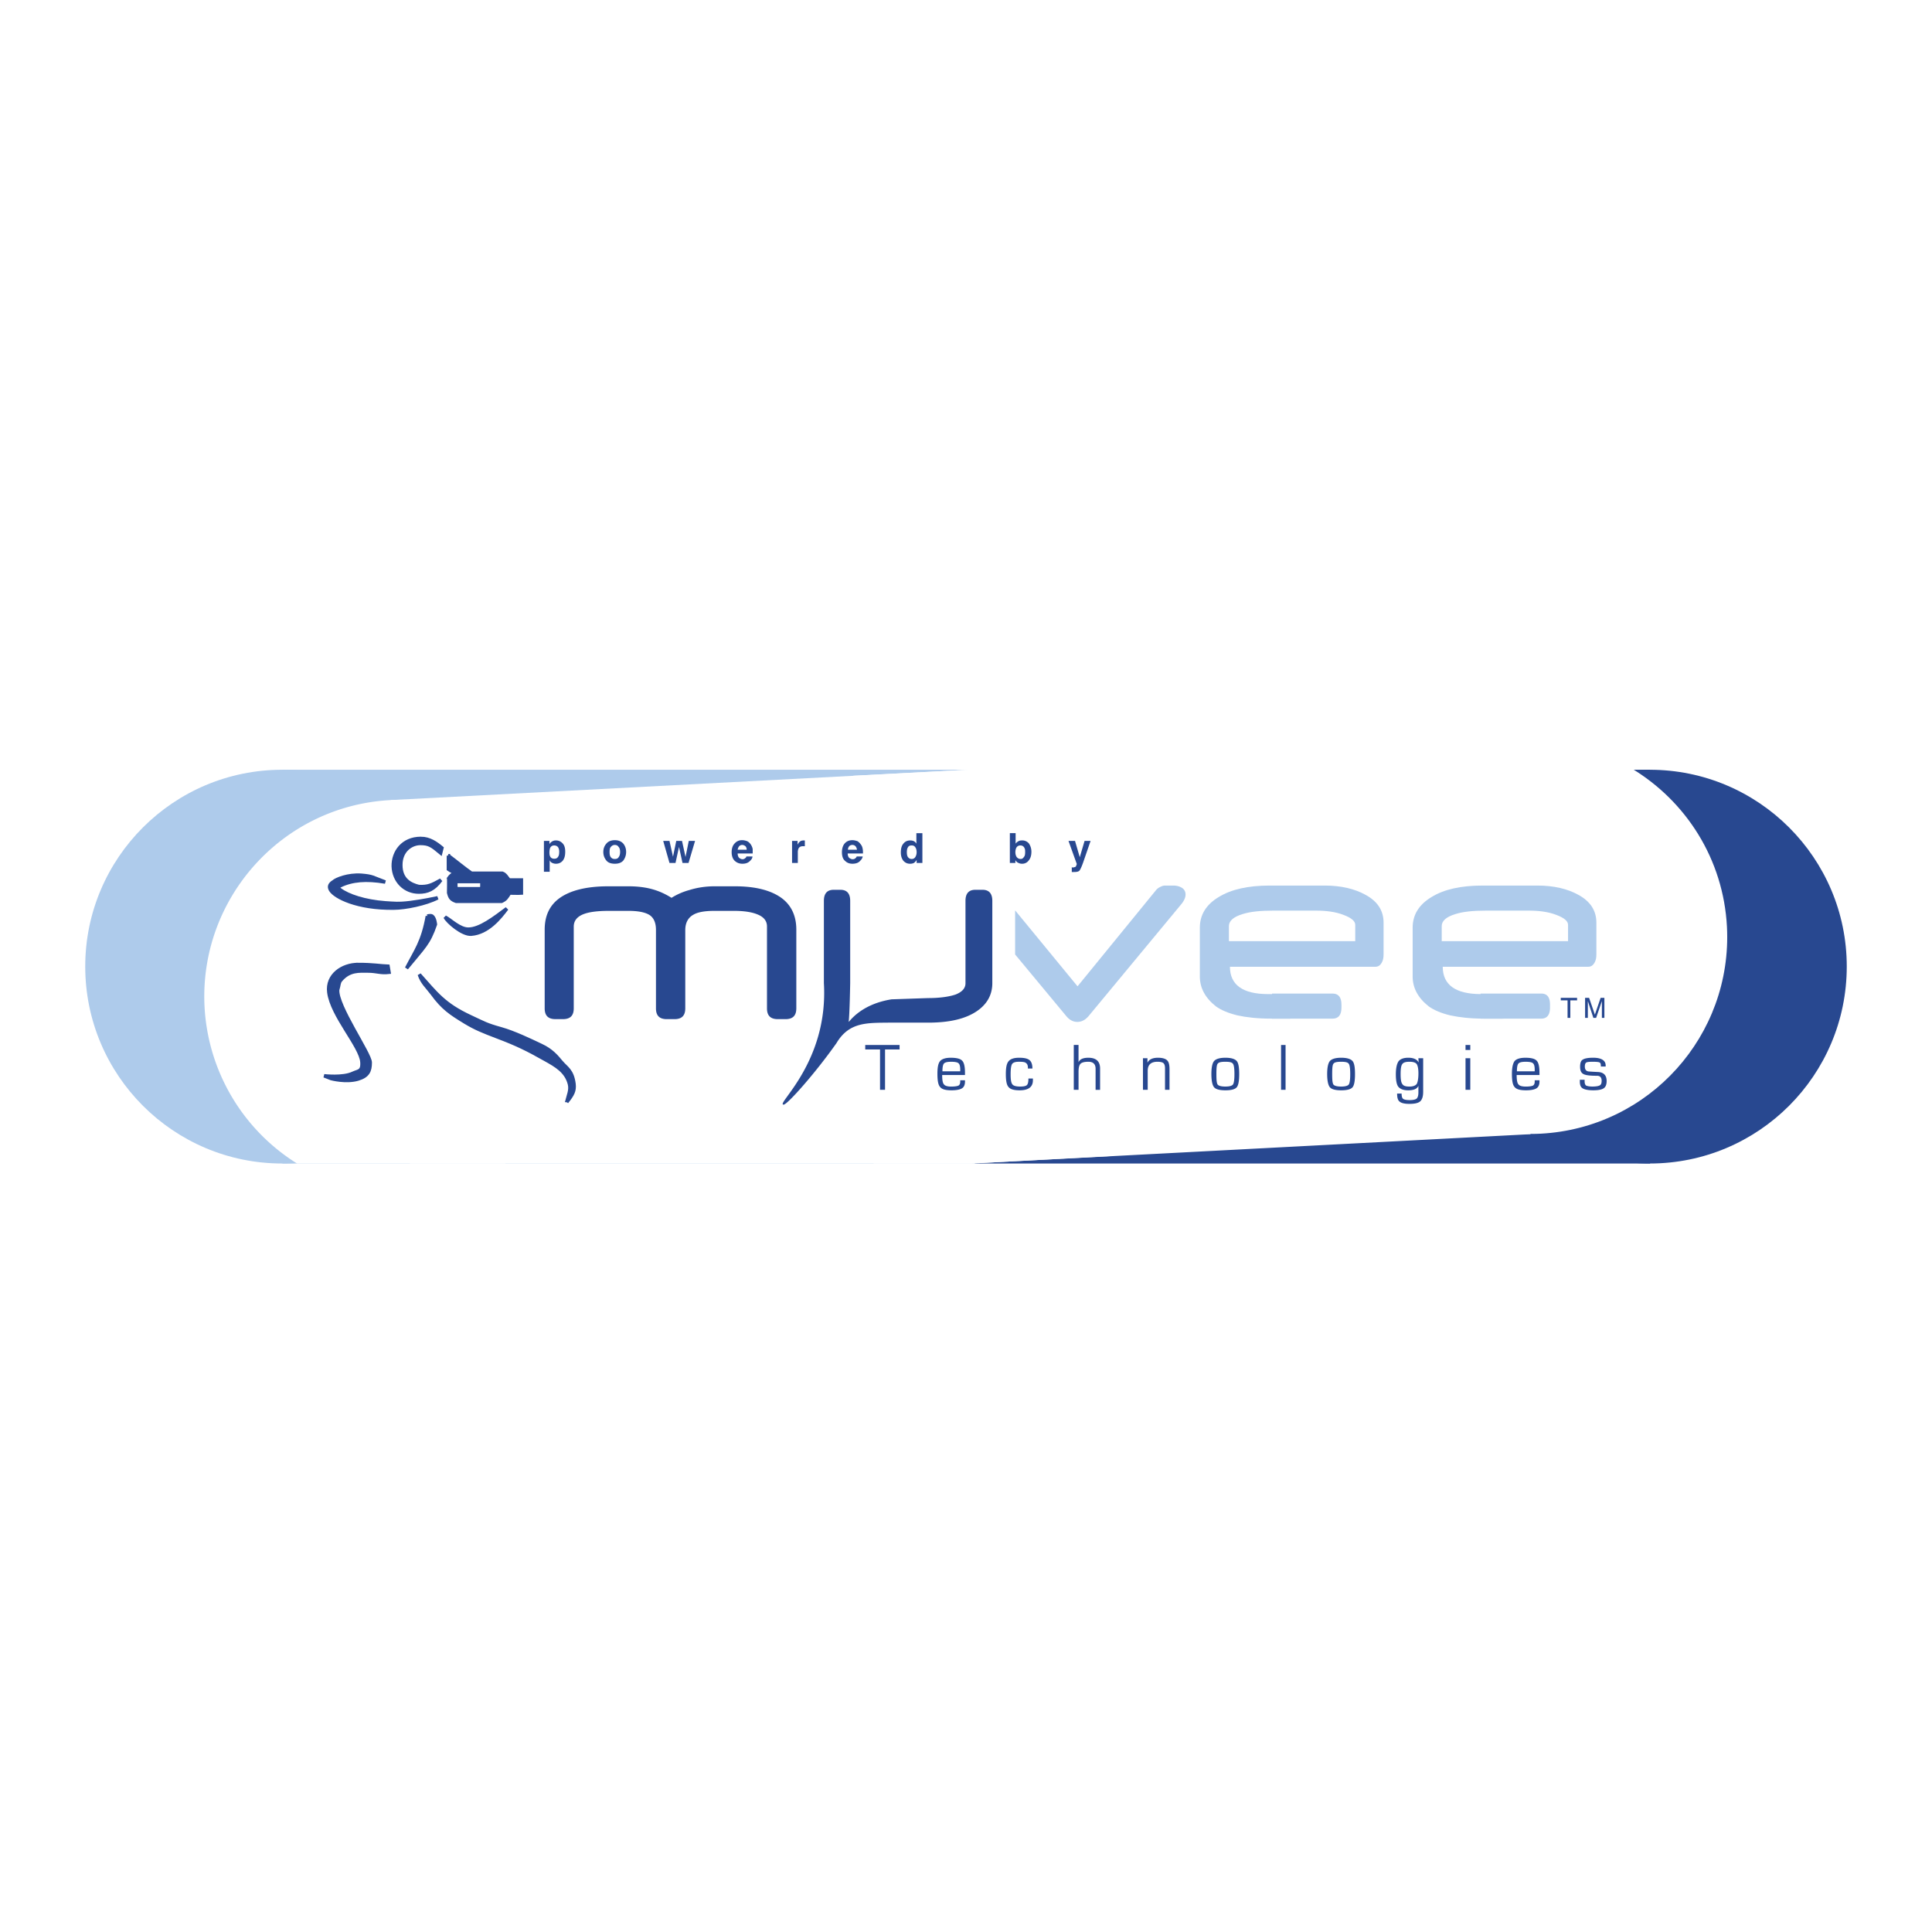 <svg xmlns="http://www.w3.org/2000/svg" width="2500" height="2500" viewBox="0 0 192.756 192.756"><path fill-rule="evenodd" clip-rule="evenodd" fill="#fff" d="M0 0h192.756v192.756H0V0z"/><path fill-rule="evenodd" clip-rule="evenodd" fill="#aecbeb" d="M28.184 76.798h69.394v39.286H28.184V76.798z"/><path d="M8.504 96.428c0-10.828 8.802-19.63 19.656-19.63 10.828 0 19.63 8.802 19.63 19.63 0 10.854-8.802 19.656-19.63 19.656-10.854 0-19.656-8.803-19.656-19.656z" fill-rule="evenodd" clip-rule="evenodd" fill="#aecbeb"/><path fill-rule="evenodd" clip-rule="evenodd" fill="#284890" d="M97.254 76.798h67.367v39.286H97.254V76.798z"/><path d="M144.967 96.428c0-10.828 8.777-19.63 19.629-19.63 10.854 0 19.656 8.802 19.656 19.63 0 10.854-8.803 19.656-19.656 19.656-10.852 0-19.629-8.803-19.629-19.656z" fill-rule="evenodd" clip-rule="evenodd" fill="#284890"/><path fill-rule="evenodd" clip-rule="evenodd" fill="#fff" d="M110.932 115.334l-13.979.75H40.888l-1.901-36.26 59.992-3.151h9.927l2.026 38.661z"/><path d="M59.618 98.379c.375 7.402-3.376 14.029-9.228 17.705H29.635a19.656 19.656 0 0 1-9.228-15.654c-.55-10.803 7.752-20.056 18.58-20.606 10.828-.575 20.056 7.727 20.631 18.555zM152.693 113.158l-55.74 2.926H87.15l-2.025-38.686 13.854-.725h51.789l1.925 36.485z" fill-rule="evenodd" clip-rule="evenodd" fill="#fff"/><path d="M133.088 94.528c-.375-7.502 3.502-14.229 9.502-17.855h20.207c5.4 3.25 9.152 9.027 9.502 15.804.551 10.828-7.752 20.056-18.58 20.63-10.828.551-20.055-7.752-20.631-18.579z" fill-rule="evenodd" clip-rule="evenodd" fill="#fff"/><path d="M45.489 87.951v.7h2.601v-.7h-2.601zm-.75-2.576c.775.575 1.575 1.25 2.301 1.75h3.076c.3.1.45.4.675.675h1.226v1.3c-.375.025-.65 0-1.176 0-.3.476-.375.625-.8.825h-4.526c-.5-.175-.625-.35-.75-.85 0 0 .025-1.425 0-1.45.35-.5.675-.476.65-.525-.225-.15-.4-.175-.675-.375v-1.35h-.001z" fill-rule="evenodd" clip-rule="evenodd" fill="#284890"/><path d="M45.489 87.951v.7h2.601v-.7h-2.601zm-.75-2.576c.775.575 1.575 1.25 2.301 1.75h3.076c.3.1.45.4.675.675h1.226v1.3c-.375.025-.65 0-1.176 0-.3.476-.375.625-.8.825h-4.526c-.5-.175-.625-.35-.75-.85 0 0 .025-1.425 0-1.45.35-.5.675-.476.65-.525-.225-.15-.4-.175-.675-.375v-1.35h-.001z" fill="none" stroke="#284890" stroke-width=".347" stroke-miterlimit="2.613"/><path fill-rule="evenodd" clip-rule="evenodd" fill="#fff" d="M45.664 88.076h2.251v.4h-2.251v-.4z"/><path d="M41.988 83.65c.875 0 1.525.475 2.101.95l-.125.5c-.9-.75-1.175-.95-2.026-.95-.875 0-1.95.675-1.95 2.15 0 1.5 1 1.951 1.8 2.15.925.05 1.3-.15 2.201-.65-.7.95-1.351 1.201-2.201 1.201-1.4 0-2.5-1.076-2.55-2.576-.026-1.4.925-2.775 2.75-2.775z" fill-rule="evenodd" clip-rule="evenodd" fill="#284890" stroke="#284890" stroke-width=".347" stroke-miterlimit="2.613"/><path d="M36.062 87.326c1.175.1 1.075.2 2.375.675-1.9-.325-3.326-.2-4.501.375-.25.05-.175.25-.025.375.825.625 2.501 1.175 4.526 1.326.851.05 1.301.125 2.501-.025 1.225-.15 2.726-.475 2.726-.475-1.15.6-3.226 1.025-4.376 1.025-3.651.05-5.877-1.1-6.302-1.8-.225-.375-.05-.625.275-.825.25-.251 1.475-.751 2.801-.651zM42.638 91.402s.325-.1.475 0c.275.2.325.825.325.825-.675 1.95-1.125 2.226-2.875 4.376.925-1.8 1.6-2.601 2.075-5.201zM50.566 90.652c-.676.9-1.876 2.425-3.551 2.55-.875.075-2.375-1.225-2.601-1.701.476.226 1.451 1.226 2.326 1.201 1.125 0 2.55-1.1 3.826-2.05zM35.711 96.229c1.576 0 2.25.149 3.001.174l.1.602c-.85.1-1.225-.125-2.1-.125-.851 0-1.851-.125-2.726.924-.2.252-.15.477-.3.951-.125 1.6 3.25 6.377 3.25 7.252 0 .85-.225 1.35-1.225 1.65-1.2.35-2.676-.051-2.676-.051l-.7-.273s1.876.225 2.876-.252c.525-.25.975-.148.9-1.125-.125-1.574-3-4.602-3.301-6.951-.225-1.726 1.351-2.776 2.901-2.776zM45.539 87.801h2.776v.7h-.225v-.55h-2.551v-.15zM56.542 109.957c.175-.725.425-1.201.275-1.801-.325-1.275-1.35-1.85-2.425-2.451-1.775-1-2.776-1.5-4.827-2.275-1.375-.525-2.125-.824-3.125-1.426-1.475-.9-2.25-1.4-3.326-2.875-.525-.699-1-1.074-1.275-1.9 1.701 1.9 2.451 2.975 5.077 4.201 1.4.65 1.575.801 3.101 1.225 1.25.352 2.826 1.102 3.977 1.65 1.025.477 1.525 1.076 2 1.65.525.625 1.101.826 1.275 2.201.073.676-.127 1.051-.727 1.801z" fill-rule="evenodd" clip-rule="evenodd" fill="#284890" stroke="#284890" stroke-width=".347" stroke-miterlimit="2.613"/><path fill-rule="evenodd" clip-rule="evenodd" fill="#284890" d="M157.346 99.555v.25h-.676v1.75h-.275v-1.75h-.676v-.25h1.627zM158.145 99.555h.4l.576 1.674.574-1.674h.375v2h-.25v-1.176-.199-.301l-.574 1.676h-.275l-.551-1.676v1.677h-.275v-2.001z"/><path d="M138.039 95.228c0 .325-.049.6-.199.85-.15.25-.352.375-.602.375h-14.527c0 1.801 1.275 2.727 3.801 2.727h2.176c.725 0 1.074.35 1.074 1.074v.275c0 .725-.35 1.1-1.074 1.1h-1.877c-1.324 0-2.449-.125-3.35-.324-.926-.225-1.627-.525-2.15-.9-1.076-.85-1.602-1.85-1.602-2.977v-4.875c0-1.275.625-2.301 1.875-3.051 1.252-.775 2.951-1.15 5.102-1.15h5.477c1.627 0 3.002.325 4.076.925 1.201.65 1.801 1.576 1.801 2.776v3.175h-.001zm-2.826-1.326v-1.625c0-.375-.375-.7-1.174-1-.775-.3-1.701-.425-2.777-.425h-4.225c-1.275 0-2.301.1-3.076.35-.9.275-1.352.675-1.352 1.2v1.5h12.604z" fill-rule="evenodd" clip-rule="evenodd" fill="#aecbeb"/><path d="M126.912 99.129h6.051c.576 0 .875.375.875 1.1v.301c0 .725-.299 1.1-.875 1.1h-6.051v-2.501zM159.27 95.228c0 .325-.049.6-.199.85-.15.25-.35.375-.6.375h-14.529c0 1.801 1.275 2.727 3.801 2.727h2.176c.725 0 1.074.35 1.074 1.074v.275c0 .725-.35 1.1-1.074 1.1h-1.875c-1.326 0-2.426-.125-3.352-.324-.926-.225-1.625-.525-2.15-.9-1.076-.85-1.602-1.85-1.602-2.977v-4.875c0-1.275.627-2.301 1.877-3.051 1.25-.775 2.951-1.15 5.102-1.15h5.477c1.625 0 3 .325 4.076.925 1.199.65 1.799 1.576 1.799 2.776v3.175h-.001zm-2.825-1.326v-1.625c0-.375-.375-.7-1.176-1-.775-.3-1.701-.425-2.775-.425h-4.227c-1.275 0-2.301.1-3.076.35-.9.275-1.35.675-1.35 1.2v1.5h12.604z" fill-rule="evenodd" clip-rule="evenodd" fill="#aecbeb"/><path d="M147.717 99.129h6.053c.6 0 .875.375.875 1.1v.301c0 .725-.301 1.1-.875 1.1h-6.053v-2.501zM106.406 101.404l-5.127-6.176v-4.401l6.227 7.578 7.877-9.653c.1-.1.225-.2.4-.275.15-.075.301-.125.451-.125h.824c.375 0 .676.1.9.25a.76.76 0 0 1 .324.65c0 .274-.125.575-.375.9l-9.301 11.228c-.326.375-.676.576-1.127.576-.422-.001-.774-.202-1.073-.552z" fill-rule="evenodd" clip-rule="evenodd" fill="#aecbeb"/><path fill-rule="evenodd" clip-rule="evenodd" fill="#284890" d="M88.301 104.705v4.027h-.5v-4.027h-1.476v-.449h3.426v.449h-1.45zM95.803 107.781h.475v.125c0 .324-.1.551-.3.676-.2.125-.55.199-1.051.199-.575 0-.95-.1-1.125-.324-.2-.201-.275-.65-.275-1.326 0-.625.075-1.051.275-1.275.175-.199.525-.324 1.05-.324.6 0 .975.1 1.15.299.175.176.275.576.275 1.176v.25h-2.275c0 .475.05.801.175.926.101.15.351.225.726.225s.625-.049.725-.1c.125-.076.175-.201.175-.426v-.101zm0-.9v-.15c0-.324-.05-.549-.175-.65-.1-.1-.35-.148-.725-.148s-.601.049-.726.174c-.1.125-.15.375-.15.775h1.776v-.001zM102.605 107.605h.449v.176c0 .65-.424 1-1.324 1-.551 0-.926-.1-1.102-.324-.199-.201-.275-.65-.275-1.301 0-.625.076-1.051.275-1.275.176-.225.525-.35 1.051-.35.5 0 .85.074 1.051.25.174.15.275.424.275.824h-.451v-.074c0-.25-.074-.4-.199-.477-.102-.1-.352-.123-.701-.123s-.574.074-.676.225c-.1.15-.148.5-.148 1.025s.049.85.174 1c.1.15.375.225.775.225.35 0 .576-.049.676-.15.1-.1.15-.299.15-.651zM107.605 104.256v1.725c.125-.301.451-.449.977-.449.799 0 1.174.375 1.174 1.074v2.127h-.449v-2.102c0-.475-.25-.699-.725-.699-.4 0-.65.074-.775.199-.15.15-.201.426-.201.824v1.777h-.475v-4.477h.474v.001zM114.033 105.58h.449v.451c.15-.326.5-.5 1.051-.5.449 0 .75.1.9.25.176.15.25.449.25.9v2.051h-.449v-2.127c0-.275-.051-.449-.176-.551-.1-.074-.301-.123-.576-.123-.648 0-.975.299-.975.898v1.902h-.475v-3.151h.001zM122.26 105.531c.576 0 .951.125 1.125.324.176.199.25.625.25 1.301s-.074 1.125-.25 1.326c-.174.199-.549.299-1.125.299-.574 0-.949-.1-1.125-.299-.176-.201-.275-.65-.275-1.326s.1-1.102.275-1.301.551-.324 1.125-.324zm0 .401c-.426 0-.676.049-.775.199-.1.125-.125.475-.125 1.025 0 .574.025.9.125 1.051.1.125.35.199.775.199.4 0 .65-.074.75-.199.102-.15.15-.477.15-1.051 0-.551-.049-.9-.15-1.025-.1-.151-.35-.199-.75-.199zM128.262 104.256v4.476h-.45v-4.476h.45zM133.812 105.531c.576 0 .951.125 1.127.324.174.199.25.625.25 1.301s-.076 1.125-.25 1.326c-.176.199-.551.299-1.127.299-.574 0-.949-.1-1.125-.299-.174-.201-.275-.65-.275-1.326s.102-1.102.275-1.301c.176-.199.551-.324 1.125-.324zm0 .401c-.424 0-.674.049-.775.199-.1.125-.125.475-.125 1.025 0 .574.025.9.125 1.051.102.125.352.199.775.199.4 0 .65-.074.752-.199.1-.15.148-.477.148-1.051 0-.551-.049-.9-.148-1.025-.101-.151-.351-.199-.752-.199zM141.99 105.58v3.352c0 .449-.1.775-.299.951-.201.174-.551.25-1.076.25-.475 0-.801-.076-.975-.227-.176-.125-.25-.4-.25-.799h.449c0 .273.051.449.15.523.1.076.301.127.65.127s.574-.051.699-.15c.125-.125.176-.326.176-.625v-.65c-.125.299-.451.449-1.025.449-.475 0-.775-.125-.975-.35-.176-.225-.25-.65-.25-1.25 0-.625.1-1.051.273-1.301.176-.225.502-.35.977-.35.525 0 .875.174 1.025.475l-.025-.426h.476v.001zm-1.375.352c-.375 0-.6.074-.701.225-.125.15-.174.475-.174 1s.049.85.174 1c.102.176.326.25.701.25s.6-.1.725-.25c.102-.176.176-.525.176-1.076 0-.475-.074-.773-.176-.924-.125-.151-.35-.225-.725-.225zM146.691 104.256v.5h-.475v-.5h.475zm0 1.324v3.152h-.475v-3.152h.475zM153.119 107.781h.475v.125c0 .324-.1.551-.301.676-.199.125-.549.199-1.049.199-.576 0-.951-.1-1.127-.324-.199-.201-.273-.65-.273-1.326 0-.625.1-1.051.273-1.275.176-.199.525-.324 1.076-.324.576 0 .951.1 1.125.299.176.176.275.576.275 1.176v.25h-2.275c0 .475.051.801.176.926.1.15.35.225.75.225.35 0 .6-.049.699-.1.125-.076.176-.201.176-.426v-.101zm0-.9v-.15c0-.324-.051-.549-.176-.65-.1-.1-.35-.148-.725-.148s-.6.049-.725.174c-.102.125-.15.375-.15.775h1.776v-.001zM160.195 106.406h-.475c0-.225-.025-.352-.125-.4-.076-.051-.326-.074-.676-.074s-.574.023-.65.074c-.1.049-.15.199-.15.4 0 .324.15.5.477.5l.375.025.449.023c.576.025.875.326.875.9 0 .352-.1.602-.299.727-.176.125-.525.199-1.025.199-.525 0-.875-.074-1.076-.199-.199-.125-.275-.352-.275-.676v-.176h.477v.15c0 .201.049.35.148.426.102.051.326.1.627.1.375 0 .625-.049.75-.125.125-.074.174-.225.174-.449 0-.326-.15-.5-.449-.5-.701 0-1.15-.051-1.375-.176-.227-.125-.326-.35-.326-.725 0-.352.076-.602.25-.701.176-.125.525-.199 1.051-.199.824 0 1.25.273 1.25.775v.101h-.002zM79.448 100.604c0 .727-.35 1.076-1.075 1.076h-.775c-.726 0-1.076-.35-1.076-1.076v-8.176c0-.525-.3-.926-.9-1.176-.575-.25-1.375-.375-2.401-.375h-1.925c-.976 0-1.676.125-2.101.375-.55.3-.825.825-.825 1.551v7.801c0 .727-.351 1.076-1.075 1.076h-.775c-.726 0-1.075-.35-1.075-1.076v-7.826c0-.726-.225-1.201-.625-1.476-.425-.275-1.125-.425-2.125-.425h-1.926c-1.1 0-1.925.1-2.476.3-.7.25-1.05.675-1.05 1.275v8.151c0 .727-.35 1.076-1.075 1.076h-.75c-.725 0-1.075-.35-1.075-1.076v-7.852c0-1.4.5-2.451 1.525-3.175 1.075-.75 2.676-1.15 4.827-1.15h2c.9 0 1.675.1 2.326.275.65.175 1.3.45 1.975.875a6.662 6.662 0 0 1 1.776-.775c.8-.25 1.65-.375 2.526-.375h2.025c2.05 0 3.576.4 4.626 1.15 1 .725 1.5 1.8 1.5 3.175v7.853h-.001z"/><path d="M99.004 98.078c0 1.15-.5 2.076-1.5 2.775-1.151.801-2.776 1.176-4.902 1.176h-3.951c-2.201.025-3.951-.049-5.201 2.051-2.076 2.951-4.852 6.076-5.252 6.127-.95.074 4.477-4.152 4.001-12.129v-8.202c0-.726.325-1.101.975-1.101h.675c.65 0 .975.375.975 1.101v8.202s-.05 3.051-.15 3.852c-.025.199 1-1.701 4.276-2.227l3.651-.125c1.125 0 2.051-.125 2.726-.35.65-.25 1-.625 1-1.125v-8.227c0-.726.325-1.101.975-1.101h.727c.648 0 .975.375.975 1.101v8.202zM55.692 84.55c-.075-.125-.225-.2-.4-.2-.2 0-.35.1-.425.3-.025.1-.05.25-.05.4 0 .25.05.45.2.55.075.05.175.075.274.075.175 0 .301-.05.375-.175.101-.125.125-.3.125-.5a.847.847 0 0 0-.099-.45zm.425-.425c.2.2.275.476.275.851 0 .4-.075.675-.25.9-.175.2-.4.3-.675.3a.863.863 0 0 1-.45-.125.544.544 0 0 1-.175-.225v1.15h-.575V83.9h.55v.325a.594.594 0 0 1 .2-.226.695.695 0 0 1 .45-.149c.275 0 .475.1.65.275zM61.718 85.525c.101-.125.15-.3.15-.525s-.05-.4-.15-.5c-.075-.125-.2-.199-.375-.199s-.3.074-.4.199c-.1.101-.125.275-.125.5s.025.4.125.525.225.175.4.175.3-.05.375-.175zm.476.325c-.2.225-.476.325-.851.325s-.675-.1-.85-.325c-.2-.25-.3-.525-.3-.85 0-.325.101-.6.3-.825.175-.225.475-.35.85-.35s.65.125.851.35c.175.225.275.5.275.825 0 .325-.1.6-.275.85zM67.47 83.9h.575l.35 1.6.325-1.6h.626l-.651 2.2h-.6l-.35-1.6-.35 1.6h-.6l-.626-2.2h.626l.35 1.575.325-1.575zM73.747 84.425c-.075.1-.125.2-.15.35h.9c0-.15-.05-.275-.125-.35-.1-.075-.2-.125-.325-.125s-.225.05-.3.125zm.8-.5c.15.075.275.2.375.35.075.125.15.275.175.45v.425h-1.5c0 .225.075.4.2.475.075.05.175.1.3.1.1 0 .2-.05.275-.125.05-.025.075-.075.1-.15h.6c0 .15-.075.275-.2.4-.2.225-.45.325-.8.325-.275 0-.525-.075-.75-.275-.2-.175-.325-.475-.325-.875 0-.375.1-.675.3-.875a.95.95 0 0 1 .75-.325c.2 0 .35.05.5.1zM80.249 83.85h.05v.575h-.175c-.225 0-.375.075-.45.225a.877.877 0 0 0-.075.4v1.05h-.575v-2.2h.55v.375c.075-.15.15-.25.225-.3.1-.101.25-.125.425-.125h.025zM84.725 84.425c-.075.1-.125.2-.125.35h.9c-.025-.15-.075-.275-.15-.35a.414.414 0 0 0-.3-.125c-.15 0-.25.05-.325.125zm.825-.5c.125.075.25.2.35.35.1.125.15.275.175.45.025.1.025.25.025.425h-1.525c0 .225.075.4.2.475.1.05.175.1.3.1s.225-.05.3-.125c.025-.025.075-.075.1-.15h.6a.724.724 0 0 1-.225.4c-.175.225-.45.325-.8.325-.275 0-.525-.075-.725-.275-.225-.175-.325-.475-.325-.875 0-.375.1-.675.275-.875.2-.225.45-.325.775-.325.175 0 .35.05.5.1zM91.177 83.925c.1.05.2.15.25.25v-1.05h.6V86.1h-.575v-.3a1.066 1.066 0 0 1-.275.3.877.877 0 0 1-.4.075c-.25 0-.475-.1-.65-.3-.175-.225-.25-.5-.25-.825 0-.375.075-.676.25-.875.175-.225.4-.325.7-.325.125 0 .25.025.35.075zm.15 1.575a.89.89 0 0 0 .125-.475c0-.275-.075-.45-.2-.575-.075-.075-.175-.1-.3-.1-.175 0-.3.05-.375.2-.075.125-.1.275-.1.475s.025.35.1.475c.1.125.2.2.375.2a.413.413 0 0 0 .375-.2zM102.654 84.15c.15.225.25.5.25.825 0 .35-.074.625-.25.85a.794.794 0 0 1-.674.35.8.8 0 0 1-.451-.125c-.074-.025-.125-.1-.225-.225v.275h-.551v-2.976h.576v1.05a.7.7 0 0 1 .25-.225c.1-.075.225-.1.4-.1a.859.859 0 0 1 .675.301zm-.5 1.35c.1-.1.125-.275.125-.475 0-.15 0-.275-.049-.375-.076-.2-.227-.3-.426-.3s-.35.1-.426.274c-.049.125-.074.25-.074.4 0 .2.049.35.125.475.1.125.225.2.4.2.151.001.251-.074.325-.199zM106.932 86.525l.074.025c.051 0 .1 0 .15-.025.051 0 .1-.025.15-.05.025 0 .049-.05.074-.125.025-.075.051-.125.051-.15l-.826-2.3h.65l.475 1.625.477-1.625h.6l-.75 2.175c-.15.425-.275.675-.35.775-.076.1-.25.15-.525.15h-.25v-.475z" fill-rule="evenodd" clip-rule="evenodd" fill="#284890"/></svg>